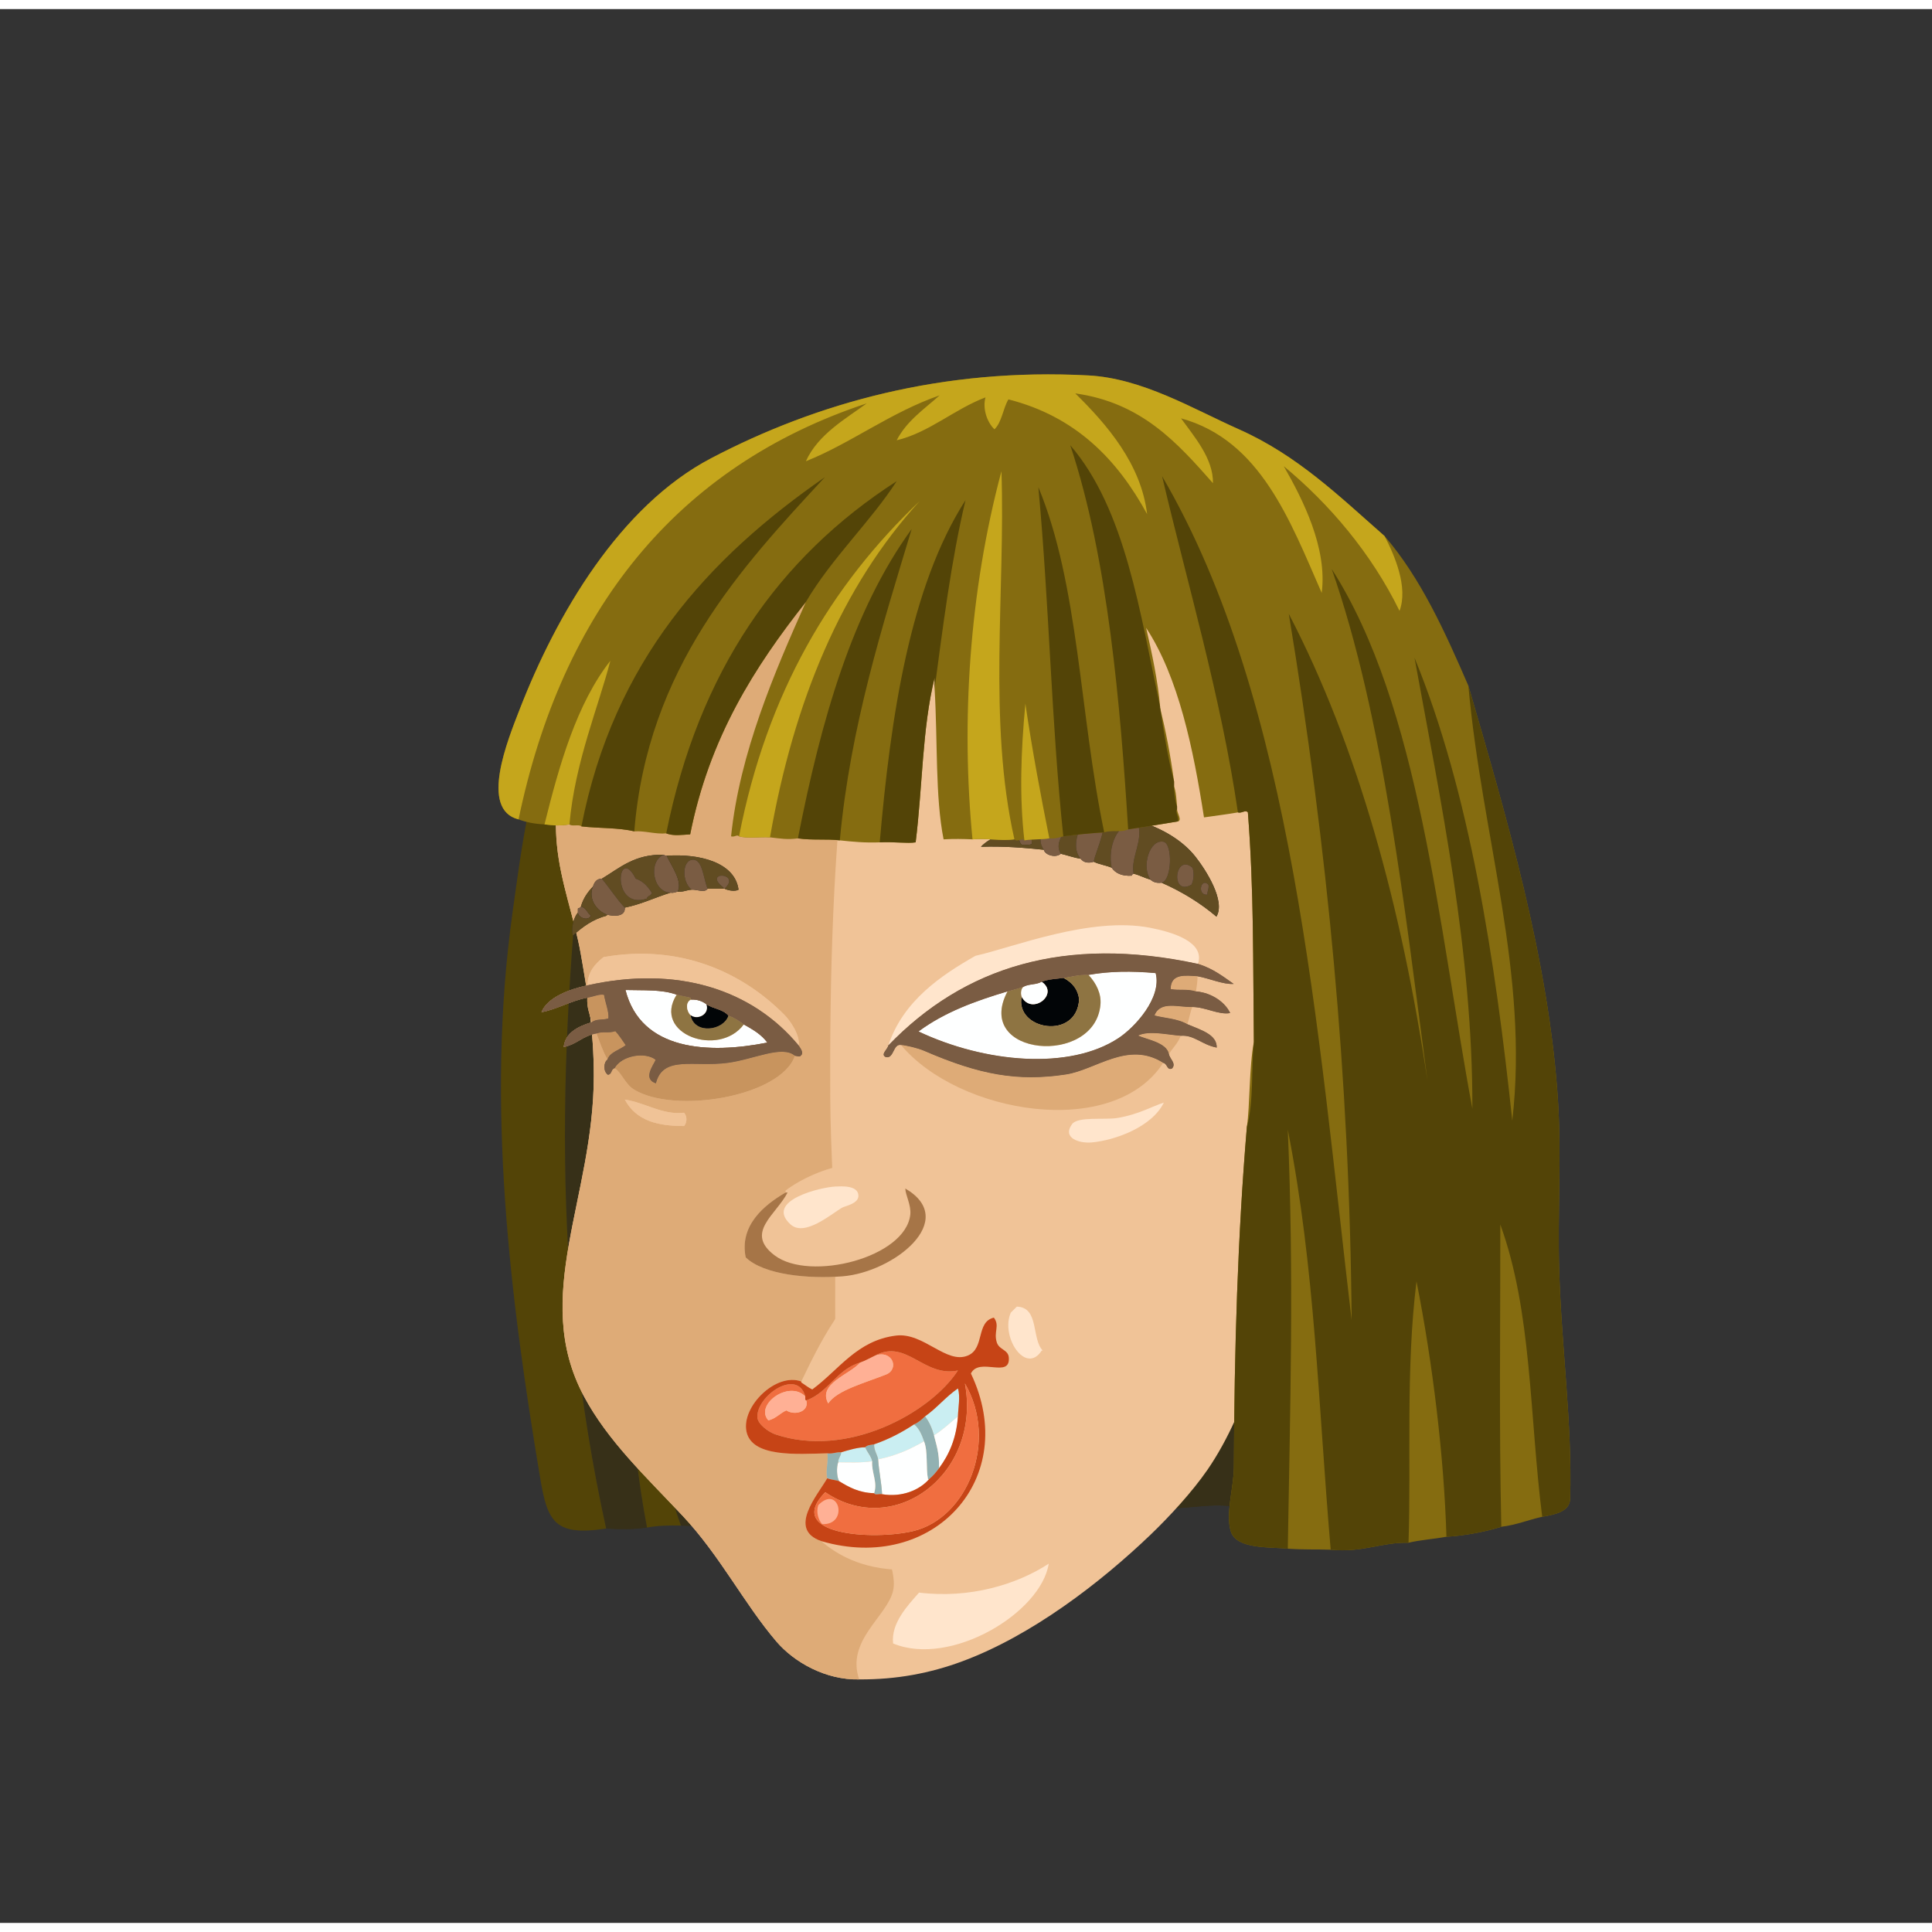 <svg xmlns="http://www.w3.org/2000/svg" width="387.295px" height="387.295px" viewBox="0 0 464.75 460.38"><rect x="0" y="0" width="464.75" height="460.38" fill="#333333" stroke="none"/><g transform="translate(24 24)"><g id="hair2"><g fill="" id="hair2" transform=""><g id="w02x">					<g>						<path fill-rule="evenodd" fill="#373018" d="M273.005,336.231c-6.958-0.97-12.009,0.997-18.96,0.239        c2.225-8.09,2.761-19.312,8.16-24.96c2.751-5.705,2.511-17.987,7.92-21.6c4.823-3.221,14.158-5.997,12.96,4.56        c2.437,0.844,4.419,2.141,4.8,5.04c10.89,2.718,2.032,35.834-7.92,36c-1.431,0.024-2.376-0.546-3.36-1.199        C275.774,335.321,273.43,334.816,273.005,336.231z"/>						<path fill-rule="evenodd" fill="#373018" d="M120.604,146.394c0.88,0,1.76,0,2.641,0c-0.268,29.018-5.025,63.091-2.641,89.277        c0.48-7.265-1.075-17.116,4.32-20.16c0.832,28.08,2.936,56.966,10.8,84c4.869-3.764,9.883,2.385,9.36,7.681        c5.198-1.736,7.414,3.391,7.68,8.16c9.381,1.339,5.411,16.028,9.84,22.319c-7.326,2.046-15.135,3.475-22.8,3.12        c-7.812-20.953-5.425-44.917-11.76-65.76c-1.022,22.291-0.798,43.274,3.6,66.24c-3.705,0.483-5.971,0.403-9.84,0.239        c-13.331-60.826-11.47-116.519-4.56-177.838c1.118-0.318,1.064,0.535,1.439,0.96        C119.04,158.08,119.95,152.961,120.604,146.394z"/>						<g>							<path fill-rule="evenodd" fill="#373018" d="M273.005,336.231c-6.958-0.97-12.009,0.997-18.96,0.239         c2.225-8.09,2.761-19.312,8.16-24.96c2.751-5.705,2.511-17.987,7.92-21.6c4.823-3.221,14.158-5.997,12.96,4.56         c2.437,0.844,4.419,2.141,4.8,5.04c10.89,2.718,2.032,35.834-7.92,36c-1.431,0.024-2.376-0.546-3.36-1.199         C275.774,335.321,273.43,334.816,273.005,336.231z"/>							<path fill-rule="evenodd" fill="#373018" d="M120.604,146.394c0.88,0,1.76,0,2.641,0         c-0.268,29.018-5.025,63.091-2.641,89.277c0.48-7.265-1.075-17.116,4.32-20.16c0.832,28.08,2.936,56.966,10.8,84         c4.869-3.764,9.883,2.385,9.36,7.681c5.198-1.736,7.414,3.391,7.68,8.16c9.381,1.339,5.411,16.028,9.84,22.319         c-7.326,2.046-15.135,3.475-22.8,3.12c-7.812-20.953-5.425-44.917-11.76-65.76c-1.022,22.291-0.798,43.274,3.6,66.24         c-3.705,0.483-5.971,0.403-9.84,0.239c-13.331-60.826-11.47-116.519-4.56-177.838c1.118-0.318,1.064,0.535,1.439,0.96         C119.04,158.08,119.95,152.961,120.604,146.394z"/>						</g>					</g>					<path fill-rule="evenodd" fill="#534407" d="M120.604,146.394c-0.654,6.567-1.564,11.687-1.92,18.239       c-0.375-0.425-0.321-1.278-1.439-0.96c-6.91,61.319-8.771,117.012,4.56,177.838c-12.296,1.897-14.1-1.601-15.84-12       c-7.272-43.446-13.092-90.083-6.72-135.838c2.205-15.833,4.536-35.133,11.52-47.52c0.556,1.176,0.398,1.643,0.48,3.359       c0.542,0.526,0.563-1.505,1.92-0.96c0.333,0.675,0.634,1.38,0.239,2.16C115.866,149.335,116.91,146.539,120.604,146.394z"/>					<path fill-rule="evenodd" fill="#534407" d="M139.805,340.791c-2.949-0.068-5.736,0.023-8.16,0.48       c-4.397-22.966-4.622-43.949-3.6-66.24C134.38,295.874,131.993,319.838,139.805,340.791z"/>					<path fill-rule="evenodd" fill="#534407" d="M273.005,336.231c0.425-1.415,2.77-0.91,3.6-1.92       c0.984,0.653,1.93,1.224,3.36,1.199c9.952-0.166,18.81-33.282,7.92-36c-0.381-2.899-2.363-4.196-4.8-5.04       c1.198-10.557-8.137-7.78-12.96-4.56c-5.409,3.612-5.169,15.895-7.92,21.6c-5.399,5.648-5.936,16.87-8.16,24.96       c-7.907,0.401-17.987,1.831-26.16-0.96c0.384-1.136,2.158-0.882,3.36-1.199c-18.796-0.782-42.456,1.824-61.2,0.96       c-3.549-0.164-5,0.242-7.44,2.399c-4.429-6.291-0.459-20.98-9.84-22.319c-0.266-4.77-2.481-9.896-7.68-8.16       c0.522-5.296-4.491-11.444-9.36-7.681c-7.864-27.034-9.968-55.92-10.8-84c-5.396,3.044-3.84,12.896-4.32,20.16       c-2.385-26.186,2.373-60.26,2.641-89.277c2.605,0.515,6.317-0.078,8.64,0.72c23.205-10.6,59.266-14.031,86.88-13.2       c0,2.4,0,4.8,0,7.2c30.327,3.063,66.799-9.096,73.68,17.52c0.358,1.384,0.998,2.971,1.44,4.32       c6.834,20.834,5.304,45.039,6.479,67.198c0.658,12.392,6.039,21.54,8.16,32.64c4.346,22.732,0.151,44.684-5.279,62.88       c-3.243,0.758-6.604,1.396-9.841,2.16c5.356-0.819,6.088,7.497,0.24,6.72c-0.264,0.358,1.312,0.919,0.72,2.4       C288.546,340.126,279.652,336.71,273.005,336.231z"/>				</g>				</g></g><g id="head"><g fill="" id="head" transform=""><g id="w03">					<path fill="#F0C397" d="M214.602,75.401c-6.445-0.696-17.31,0.732-24.241,2.16c-34.674,7.142-58.26,29.133-71.279,57.12       c-5.217,11.212-10.557,26.962-9.121,42.239c0.871,9.27,4.236,17.742,5.76,26.4c1.594,9.047,3.121,18.518,3.121,29.281       c-0.002,29.381-15.18,53.055-2.4,77.039c5.77,10.828,14.898,19.363,23.76,28.801c9.045,9.631,14.744,21.084,22.561,30.24       c4.244,4.971,11.842,9.309,19.92,9.119c9.008,0.063,17.089-1.502,24.72-4.32c16.703-6.168,33.264-18.891,45.361-30.48       c4.494-4.307,10.01-10.277,13.68-15.6c9.941-14.42,15.133-35.352,19.199-54.24c9.6-44.6,25.781-115.605,2.16-158.16       C273.969,90.084,249.361,75.583,214.602,75.401z"/>					<path fill-rule="evenodd" fill="#DEAB77" d="M214.602,75.401c-14.984,12.842-28.315,33.654-32.642,56.16       c-1.043,5.433-0.883,11.691-1.68,17.28c-3.971,27.862-4.715,61.108-4.561,89.04c0.074,13.354,1.162,26.824,1.201,39.84       c0.039,13.459-0.373,27.17,1.68,40.08c0.953,5.99,4.477,12.969,6.48,19.199c1.84,5.723,6.945,14.053,5.76,19.441       c-1.355,6.15-11.422,11.994-8.16,21.359c-8.078,0.189-15.676-4.148-19.92-9.119c-7.816-9.156-13.516-20.609-22.561-30.24       c-8.861-9.438-17.99-17.973-23.76-28.801c-12.779-23.984,2.398-47.658,2.4-77.039c0-10.764-1.527-20.234-3.121-29.281       c-1.523-8.658-4.889-17.13-5.76-26.4c-1.436-15.277,3.904-31.027,9.121-42.239c13.02-27.987,36.605-49.979,71.279-57.12       C197.292,76.133,208.156,74.705,214.602,75.401z"/>					<path fill-rule="evenodd" fill="#FFE5CC" d="M197.081,356.92c12.136,1.488,23.462-1.904,31.2-6.959       c-1.881,11.871-23.613,24.918-37.44,19.199C190.294,364.279,194.319,360.07,197.081,356.92z"/>				</g>				</g></g><g id="ears"><g fill="" id="ears" transform=""><g id="w06">					<path fill="none" d="M299.455,294.652c-1.865,0.455-3.826,0.814-5.04,1.92C294.062,300.747,300.944,297.841,299.455,294.652z"/>					<path fill="#F0C397" d="M326.814,249.292c1.351-7.002-1.339-14.233-5.279-18c-13.362-8.953-28.664-2.273-37.44,6.961       c-3.609,3.797-9.164,8.725-11.04,12.239c-2.447,4.587-1.952,17.168-1.68,21.601c0.35,5.703,0.471,13.945,4.56,17.279       c2.671,2.179,6.472,2.479,7.92,6.24c-0.422,23.699,41.519,6.182,24.96-12c-1.162-5.28,0.342-9.082,2.641-11.76       C317.228,265.126,324.658,260.473,326.814,249.292z M299.455,294.652c1.489,3.188-5.394,6.095-5.04,1.92       C295.629,295.467,297.59,295.107,299.455,294.652z"/>					<path fill-rule="evenodd" fill="#FFE5CC" d="M288.415,240.892c0.132-10.221,26.003-16.932,30-6.479       c2.701,7.066-8.156,4.726-9.601,1.2C300.321,233.647,292.981,237.649,288.415,240.892z"/>					<path fill-rule="evenodd" fill="#A67547" d="M310.975,253.132c-2.203,1.008,0.115-5.019-0.72-7.92       c-0.405-1.406-2.282-4.168-4.08-4.56c-11.5-2.502-17.813,13.269-21.12,20.88c4.552-2.211,13.313-3.604,17.04,0.96       c0.02,1.101,0.693,1.546,0.48,2.88c1.01,9.002-15.019,13.738-18.24,5.52c6.929,6.457,21.604-5.047,9.359-7.92       c-3.296-0.336-5.105,0.815-7.439,1.44c-1.436,0.165-1.748,1.452-3.601,1.2c1.142-8.869,9.111-22.344,17.761-26.16       C310.851,234.849,316.004,244.349,310.975,253.132z"/>					<path fill-rule="evenodd" fill="#C8945E" d="M310.975,253.132c-1.475,5.406-4.555,9.206-8.399,12.24       c0.213-1.334-0.461-1.779-0.48-2.88c-3.727-4.564-12.488-3.171-17.04-0.96c3.308-7.611,9.62-23.382,21.12-20.88       c1.798,0.392,3.675,3.153,4.08,4.56C311.09,248.113,308.771,254.14,310.975,253.132z"/>					<path fill-rule="evenodd" fill="#FFE5CC" d="M319.135,242.572c4.86-0.774,4.119,8.29-0.72,6.96       C315.615,248.763,315.854,243.095,319.135,242.572z"/>					<path fill-rule="evenodd" fill="#FFE5CC" d="M293.694,262.972c8.47,5.79-10.599,10.267-7.439,1.44       C288.589,263.787,290.398,262.636,293.694,262.972z"/>					<path fill-rule="evenodd" fill="#FEFFFF" d="M291.535,298.013c0.109,1.25,1.228,1.492,1.68,2.399       C292.67,307.858,283.112,296.94,291.535,298.013z"/>					<path fill-rule="evenodd" fill="#58777B" d="M290.575,296.572c0.649-0.009,3.151,0.152,3.84,0       c-0.354,4.175,6.529,1.269,5.04-1.92c1.069-4.961-4.497-5.009-8.16-6c-2.634-10.742,13.211-10.116,17.52-5.04       c16.559,18.182-25.382,35.699-24.96,12c0.909,0.131,1.5,0.58,2.641,0.48c-1.747,14.443,24.753,9.792,23.04-3.121       c0.173-0.732-0.246-0.874-0.24-1.439c0.682-1.646-0.001-3.995-1.2-4.561c-1.564-1.955-3.793-3.246-6.72-3.84       c-2.454-1.336-8.354-1.826-7.92,2.4c4.99,1.55,10.597,3.617,9.12,10.561c-0.767,3.6-5.383,7.217-9.36,4.319       c-0.452-0.907-1.57-1.149-1.68-2.399C291.377,297.37,290.848,297.1,290.575,296.572z"/>					<path fill-rule="evenodd" fill="#A9DBE4" d="M309.535,292.972c1.713,12.913-24.787,17.564-23.04,3.121       c1.308,0.211,2.38,0.659,4.08,0.479c0.272,0.527,0.802,0.798,0.96,1.44c-8.423-1.072,1.135,9.846,1.68,2.399       c3.978,2.897,8.594-0.72,9.36-4.319c1.477-6.943-4.13-9.011-9.12-10.561c-0.435-4.227,5.466-3.736,7.92-2.4       c-1.968-0.047-3.524,0.316-4.32,1.44c0.746,2.934,4.245,3.115,5.76,5.28C301.591,295.247,308.134,297.586,309.535,292.972z"/>					<path fill-rule="evenodd" fill="#A9DBE4" d="M308.095,286.972c1.199,0.565,1.882,2.914,1.2,4.561       C309.263,289.889,309.094,288.199,308.095,286.972z"/>					<path fill-rule="evenodd" fill="#FEFFFF" d="M301.375,283.132c2.927,0.594,5.155,1.885,6.72,3.84       c0.999,1.228,1.168,2.917,1.2,4.561c-0.006,0.565,0.413,0.707,0.24,1.439c-1.401,4.614-7.944,2.275-6.721-3.119       c-1.515-2.165-5.014-2.347-5.76-5.28C297.851,283.448,299.407,283.085,301.375,283.132z"/>				</g>				</g></g><g id="mouth"><g fill="" id="mouth" transform=""><g id="w06">					<path fill="#F0C397" d="M174.995,323.412c0.382,1.628-0.476,4.139,0,6c-2.327,4.082-9.647,12.273-1.44,15.12       c15.292,13.227,39.438,5.256,51.84-5.52c10.195-8.859,15.035-32.994,1.439-40.32c-2.754-2.846-0.791-10.408-6.24-10.561       c-0.465,0.495-0.975,0.945-1.439,1.44c-4.445-6.564-12.154-9.267-19.68-12.72c-1.494-0.686-2.564-2.172-3.84-2.641       c-12.456-4.569-14.261,10.135-18.96,17.28c-3.227,4.907-5.675,9.981-7.92,14.64c-6.065-2.227-14.404,5.982-13.2,12       C156.822,324.47,167.772,323.591,174.995,323.412z"/>					<path fill-rule="evenodd" fill="#FFE5CC" d="M226.834,298.692c-0.08,0-0.16,0-0.24,0c-3.875,5.997-9.998-3.398-7.439-9.12       c0.465-0.495,0.975-0.945,1.439-1.44C226.043,288.284,224.08,295.847,226.834,298.692z"/>					<path fill-rule="evenodd" fill="#F06E40" d="M169.714,309.731c-3.913-4.047-12.274,2.021-8.88,5.761       c1.813-0.427,2.769-1.712,4.32-2.399c2.133,1.356,5.557,0.244,4.8-2.4c5.398-1.962,7.274-7.445,12.96-9.12       c-2.411,2.875-10.323,5.079-7.68,9.84c2.065-3.181,8.923-4.963,13.92-6.96c3.214-1.285,1.595-5.984-2.64-4.561       c7.597-4.067,11.655,5.303,19.92,3.601c-6.753,10.304-26.711,21.188-43.92,15.36c-1.624-0.551-4.232-2.45-4.32-4.08       C157.915,309.601,167.825,302.804,169.714,309.731z"/>					<path fill-rule="evenodd" fill="#FFB095" d="M182.915,301.572c1.304-0.456,2.397-1.122,3.6-1.681       c4.235-1.424,5.854,3.275,2.64,4.561c-4.997,1.997-11.854,3.779-13.92,6.96C172.591,306.651,180.504,304.447,182.915,301.572z"/>					<path fill-rule="evenodd" fill="#CAEEF2" d="M206.435,314.532c-1.894,1.546-3.636,3.244-5.76,4.561       c-0.497-1.744-1.166-3.314-2.16-4.561c2.868-2.012,5.018-4.742,7.92-6.721C207.047,309.746,206.492,312.479,206.435,314.532z"/>					<path fill-rule="evenodd" fill="#FFB095" d="M169.714,309.731c0.02,0.381-0.115,0.916,0.24,0.961       c0.757,2.645-2.667,3.757-4.8,2.4c-1.551,0.688-2.507,1.973-4.32,2.399C157.44,311.753,165.802,305.685,169.714,309.731z"/>					<path fill-rule="evenodd" fill="#92B1B2" d="M198.515,314.532c0.994,1.246,1.663,2.816,2.16,4.561       c0.458,1.933,1.364,4.289,1.2,7.92c-0.703,0.977-1.477,1.883-2.4,2.64c-0.08,0-0.16,0-0.24,0       c-0.552-2.808,0.026-6.746-0.96-9.12c-0.556-1.604-1.214-3.105-2.4-4.08C196.945,316.003,197.735,315.272,198.515,314.532z"/>					<path fill-rule="evenodd" fill="#CAEEF2" d="M195.875,316.452c1.186,0.975,1.844,2.477,2.4,4.08       c-3.257,1.863-6.755,3.484-11.04,4.32c-0.235-1.285-0.994-2.047-0.96-3.601C189.844,320.021,192.986,318.364,195.875,316.452z"/>					<path fill-rule="evenodd" fill="#FEFFFF" d="M198.274,320.532c0.986,2.374,0.408,6.313,0.96,9.12c0.08,0,0.16,0,0.24,0       c-2.239,2.568-6.464,4.405-11.28,3.6c-0.169-2.95-0.759-5.481-0.96-8.399C191.519,324.017,195.018,322.396,198.274,320.532z"/>					<path fill-rule="evenodd" fill="#92B1B2" d="M186.274,321.252c-0.034,1.554,0.725,2.315,0.96,3.601       c0.201,2.918,0.791,5.449,0.96,8.399c-0.574-0.146-1.741,0.302-1.92-0.239c0.89-2.68-0.654-4.925-0.48-7.681       c-0.326-1.354-1.222-2.138-1.68-3.36C184.525,321.423,185.467,321.404,186.274,321.252z"/>					<path fill-rule="evenodd" fill="#CAEEF2" d="M184.114,321.972c0.458,1.223,1.354,2.006,1.68,3.36       c-2.726,0.396-5.552,0.266-8.16,0.24c-0.008-1.048,0.663-1.417,0.72-2.4C180.056,322.636,182.599,321.923,184.114,321.972z"/>					<path fill-rule="evenodd" fill="#FEFFFF" d="M185.794,325.332c-0.174,2.756,1.37,5.001,0.48,7.681       c-3.658-0.103-6.06-1.461-8.4-2.881c-0.592-0.904-0.703-3.381-0.24-4.56C180.243,325.598,183.068,325.728,185.794,325.332z"/>					<path fill-rule="evenodd" fill="#FFB095" d="M173.794,340.452c-0.919-0.961-1.514-2.842-0.96-4.561       C177.83,330.737,180.272,340.69,173.794,340.452z"/>					<path fill-rule="evenodd" fill="#92B1B2" d="M178.354,323.172c-0.057,0.983-0.728,1.353-0.72,2.4       c-0.463,1.179-0.352,3.655,0.24,4.56c-0.877-0.322-2.045-0.354-2.88-0.72c-0.476-1.861,0.382-4.372,0-6       C176.382,323.601,177.046,323.063,178.354,323.172z"/>					<path fill-rule="evenodd" fill="#FEFFFF" d="M200.674,319.093c2.125-1.316,3.867-3.015,5.76-4.561       c-0.378,5.303-2.129,9.23-4.56,12.48C202.039,323.382,201.132,321.025,200.674,319.093z"/>					<path fill-rule="evenodd" fill="#C64416" d="M173.554,344.532c-8.207-2.847-0.887-11.038,1.44-15.12       c0.834,0.365,2.002,0.397,2.88,0.72c2.34,1.42,4.742,2.778,8.4,2.881c0.179,0.541,1.346,0.094,1.92,0.239       c4.816,0.806,9.042-1.031,11.28-3.6c0.923-0.757,1.697-1.663,2.4-2.64c2.431-3.25,4.182-7.178,4.56-12.48       c0.058-2.054,0.612-4.786,0-6.721c-2.902,1.979-5.052,4.709-7.92,6.721c-0.779,0.74-1.57,1.471-2.64,1.92       c-2.888,1.912-6.031,3.569-9.6,4.8c-0.808,0.152-1.75,0.171-2.16,0.72c-1.515-0.049-4.059,0.664-5.76,1.2       c-1.308-0.108-1.972,0.429-3.36,0.24c-7.222,0.179-18.172,1.058-19.44-5.28c-1.204-6.018,7.135-14.227,13.2-12       c0,0.08,0,0.16,0,0.24c0.889,0.551,1.652,1.228,2.64,1.68c6.429-4.713,10.752-11.806,20.16-12.959       c6.623-0.813,12.101,6.992,17.28,4.799c4.105-1.738,1.891-8.076,6.24-9.119c1.506,1.941-0.121,3.433,0.721,6       c0.582,1.775,2.734,1.69,2.879,3.6c0.389,5.152-7.131-0.195-9.119,3.84C221.572,329.405,200.476,352.427,173.554,344.532z        M186.515,299.892c-1.203,0.559-2.296,1.225-3.6,1.681c-5.686,1.675-7.562,7.158-12.96,9.12c-0.355-0.045-0.22-0.58-0.24-0.961       c-1.89-6.928-11.8-0.131-11.52,5.041c0.088,1.63,2.696,3.529,4.32,4.08c17.208,5.828,37.167-5.057,43.92-15.36       C198.169,305.194,194.111,295.824,186.515,299.892z M174.515,332.772c-10.077,10.313,11.519,11.625,21.12,9.359       c13.071-3.083,20.581-21.615,12.48-35.52C212.145,328.251,191.239,344.14,174.515,332.772z"/>					<path fill-rule="evenodd" fill="#F06E40" d="M208.114,306.612c8.101,13.904,0.591,32.437-12.48,35.52       c-9.601,2.266-31.196,0.953-21.12-9.359C191.239,344.14,212.145,328.251,208.114,306.612z M172.834,335.892       c-0.554,1.719,0.041,3.6,0.96,4.561C180.272,340.69,177.83,330.737,172.834,335.892z"/>				</g>				</g></g><g id="eyes"><g fill="" id="eyes" transform=""><g id="w16">					<path fill="#F0C397" d="M271.914,217.508c-1.147-2.49-4.283-4.854-8.214-5.206c0.154-1.242,0.433-2.549,0.339-3.656       c2.846,0.505,6.245,2.037,8.716,1.849c-2.543-1.776-4.894-3.658-8.582-4.815c1.765-5.231-5.941-7.596-11.438-8.673       c-14.425-2.826-33.064,4.727-42.081,6.728c-8.151,4.643-17.387,10.768-20.957,21.547c-0.162,0.979-2.003,2.196-0.593,2.828       c1.968,0.43,1.699-3.281,3.627-2.925c13.862,16.585,51.039,22.901,63.086,4.3c1.062,0.223,0.861,1.854,2.093,1.376       c1.155-1.199-0.564-2.351-0.717-3.47c0.897-1.55,2.124-2.494,2.821-4.417c3.221-0.284,5.109,2.174,8.67,2.837       c0.059-3.183-3.84-4.226-7.089-5.621c0.61-1.687,0.678-2.959,1.235-4.141C266.034,216.071,269.161,218.005,271.914,217.508z"/>					<path fill="#F0C397" d="M164.753,218.007c-10.299-10.475-25.357-17.145-43.546-13.96c-2.185,1.7-3.86,3.721-3.87,6.789       c-4.411,0.921-9.716,2.962-11.082,6.462c3.608-0.652,7.192-2.787,11.02-3.494c-0.104,2.319,0.417,3.517,1.098,5.903       c-3.681,1.093-6.442,2.766-6.764,5.97c3.267-0.684,4.474-2.665,7.871-3.268c0.826,2.191,1.597,4.473,2.662,6.285       c-0.966,0.673-1.096,2.813,0.097,3.671c1.085-0.188,0.656-1.325,1.606-1.597c1.572,0.938,2.555,3.832,4.608,5.104       c9.779,6.061,35.442,1.749,38.771-8.09c0.528,0.042,1.181,0.382,1.458-0.085c0.718-0.627-0.13-1.707-0.534-2.341       C168.452,222.686,166.014,219.289,164.753,218.007z"/>					<path fill="#F0C397" d="M233.884,244.229c-2.465,3.413,1.863,4.66,4.696,4.406c5.672-0.504,14.539-3.723,17.388-9.588       c-2.843,0.9-5.982,2.823-11.12,3.694C241.779,243.262,235.26,242.323,233.884,244.229z"/>					<path fill="#F0C397" d="M126.305,238.33c2.796,5.223,8.166,6.354,14.247,6.355c0.62-0.71,0.888-2.146,0.009-3.201       C135.301,242.086,131.3,239.08,126.305,238.33z"/>					<path fill-rule="evenodd" fill="#7A5C43" d="M264.173,205.68c3.688,1.158,6.039,3.039,8.582,4.815       c-2.471,0.188-5.87-1.344-8.716-1.849c-2.778-0.134-6.394-0.758-6.432,3.089c2.138,0.387,3.796-0.115,6.093,0.566       c3.931,0.352,7.066,2.716,8.214,5.206c-2.753,0.497-5.88-1.437-9.083-1.459c-3.329,0.146-7.669-1.58-9.123,2.037       c2.127,0.596,5.636,0.729,7.888,2.104c3.249,1.396,7.147,2.438,7.089,5.621c-3.561-0.663-5.449-3.121-8.67-2.837       c-3.561-0.282-7.508-1.282-10.254-0.055c2.062,0.943,6.931,1.662,7.433,4.472c0.152,1.119,1.872,2.271,0.717,3.47       c-1.231,0.478-1.031-1.153-2.093-1.376c-8.461-5.371-16.192,1.697-23.376,2.792c-11.581,1.767-20.76,0.122-34.121-5.674       c-1.574-0.683-4.48-1.353-5.589-1.418c-1.929-0.356-1.659,3.354-3.627,2.925c-1.41-0.632,0.432-1.85,0.593-2.828       C207.877,206.448,232.073,198.753,264.173,205.68z M237.833,208.338c-2.194-0.133-4.016,0.422-5.977,0.721       c-1.804,0.231-3.701,0.29-5.286,0.928c-1.264,0.756-3.076,0.494-4.365,1.201c-1.255,0.416-2.55,0.754-3.838,1.109       c-7.639,2.285-15.073,4.944-21.411,9.64c15.946,7.547,36.301,9.385,48.117,1.586c3.99-2.635,10.46-9.751,8.92-15.622       C248.243,207.375,242.811,207.436,237.833,208.338z"/>					<path fill-rule="evenodd" fill="#DEAB77" d="M264.039,208.646c0.094,1.107-0.185,2.414-0.339,3.656       c-2.297-0.682-3.955-0.18-6.093-0.566C257.646,207.888,261.261,208.512,264.039,208.646z"/>					<path fill-rule="evenodd" fill="#FEFFFF" d="M218.367,212.298c-8.299,15.685,21.052,18.112,22.35,3.162       c0.218-2.518-0.918-5.031-2.884-7.122c4.978-0.902,10.41-0.964,16.16-0.437c1.54,5.871-4.93,12.987-8.92,15.622       c-11.815,7.799-32.171,5.961-48.117-1.586C203.294,217.242,210.729,214.583,218.367,212.298z"/>					<path fill-rule="evenodd" fill="#F0C397" d="M168.148,225.356c-11.233-13.599-29.311-19.323-50.812-14.521       c0.01-3.067,1.685-5.089,3.87-6.789c18.189-3.185,33.247,3.486,43.546,13.96C166.014,219.289,168.452,222.686,168.148,225.356z       "/>					<path fill-rule="evenodd" fill="#DEAB77" d="M262.831,216.049c-0.558,1.182-0.625,2.454-1.235,4.141       c-2.252-1.375-5.761-1.508-7.888-2.104C255.162,214.469,259.502,216.195,262.831,216.049z"/>					<path fill-rule="evenodd" fill="#020507" d="M231.856,209.06c2.228,1.177,3.474,2.881,3.732,5.121       c-0.525,9.976-15.436,7.417-13.84-0.623c2.451,4.637,9.173-0.645,4.821-3.57C228.155,209.35,230.053,209.291,231.856,209.06z"/>					<path fill-rule="evenodd" fill="#C8945E" d="M117.274,213.803c1.314-0.176,3.007-0.955,4.031-0.672       c0.279,1.846,1.235,4.118,1.045,5.67c-1.443,0.46-2.876,0.023-3.979,0.905C117.691,217.319,117.17,216.122,117.274,213.803z"/>					<path fill-rule="evenodd" fill="#FEFFFF" d="M138.773,213.093c-5.972,9.454,10.118,15.238,16.151,7.152       c2.071,1.169,4.161,2.311,5.672,4.37c-14.076,2.788-30.404,2.042-34.142-12.656       C130.72,212.084,135.261,211.771,138.773,213.093z"/>					<path fill-rule="evenodd" fill="#FEFFFF" d="M226.57,209.987c4.352,2.926-2.37,8.207-4.821,3.57       c-0.238-0.565-0.241-1.895,0.456-2.369C223.494,210.481,225.307,210.743,226.57,209.987z"/>					<path fill-rule="evenodd" fill="#DEAB77" d="M260.015,222.974c-0.697,1.923-1.924,2.867-2.821,4.417       c-0.502-2.81-5.371-3.528-7.433-4.472C252.507,221.691,256.454,222.691,260.015,222.974z"/>					<path fill-rule="evenodd" fill="#8E7442" d="M138.773,213.093c1.116,0.243,2.264,0.438,3.361,0.711       c0.036,0.156,0.071,0.312,0.107,0.468c-1.381,0.612-1.141,2.712-0.137,3.724c0.862,4.746,7.933,3.807,9.139,0.134       c1.387,0.452,2.564,1.234,3.681,2.116C148.892,228.331,132.802,222.547,138.773,213.093z"/>					<path fill-rule="evenodd" fill="#FEFFFF" d="M142.242,214.271c1.51-0.064,2.712,0.363,3.702,1.127       c0.83,2.471-2.23,3.928-3.839,2.597C141.101,216.983,140.861,214.884,142.242,214.271z"/>					<path fill-rule="evenodd" fill="#020507" d="M145.944,215.398c1.639,1.112,3.961,1.14,5.299,2.73       c-1.206,3.673-8.276,4.612-9.139-0.134C143.714,219.326,146.773,217.869,145.944,215.398z"/>					<path fill-rule="evenodd" fill="#C8945E" d="M119.48,222.408c1.764-0.573,2.789,0.028,4.553-0.545       c0.913,0.992,1.675,2.225,2.49,3.371c-1.466,1.15-3.879,1.703-4.381,3.459C121.077,226.881,120.306,224.6,119.48,222.408z"/>					<path fill-rule="evenodd" fill="#DEAB77" d="M255.817,229.484c-12.047,18.602-49.224,12.285-63.086-4.3       c1.108,0.065,4.015,0.735,5.589,1.418c13.361,5.796,22.54,7.44,34.121,5.674C239.625,231.182,247.356,224.113,255.817,229.484z       "/>					<path fill-rule="evenodd" fill="#C8945E" d="M123.845,230.768c1.653-3.021,7.366-4.028,9.882-2.004       c-0.732,1.549-3.089,4.616,0.055,5.649c1.692-6.831,9.242-3.821,17.337-4.933c6.345-0.871,13.018-4.317,16.105-1.698       c-3.33,9.839-28.993,14.15-38.771,8.09C126.399,234.6,125.417,231.705,123.845,230.768z"/>					<path fill-rule="evenodd" fill="#FFE5CC" d="M255.968,239.047c-2.849,5.865-11.716,9.084-17.388,9.588       c-2.833,0.254-7.161-0.993-4.696-4.406c1.376-1.905,7.896-0.967,10.964-1.487C249.985,241.87,253.125,239.947,255.968,239.047z       "/>					<path fill-rule="evenodd" fill="#F0C397" d="M126.305,238.33c4.995,0.75,8.996,3.756,14.255,3.154       c0.879,1.055,0.611,2.491-0.009,3.201C134.471,244.685,129.101,243.553,126.305,238.33z"/>					<path fill-rule="evenodd" fill="#8E7442" d="M218.367,212.298c1.288-0.355,2.583-0.693,3.838-1.109       c-0.697,0.475-0.694,1.804-0.456,2.369c-1.596,8.04,13.314,10.599,13.84,0.623c-0.259-2.24-1.505-3.944-3.732-5.121       c1.961-0.299,3.782-0.854,5.977-0.721c1.966,2.09,3.102,4.604,2.884,7.122C239.419,230.41,210.068,227.982,218.367,212.298z"/>					<path fill-rule="evenodd" fill="#FFE5CC" d="M264.173,205.68c-32.1-6.927-56.296,0.769-74.476,19.602       c3.57-10.779,12.806-16.904,20.957-21.547c9.017-2.001,27.656-9.554,42.081-6.728       C258.231,198.084,265.938,200.448,264.173,205.68z"/>					<path fill-rule="evenodd" fill="#7A5C43" d="M168.148,225.356c0.403,0.634,1.252,1.714,0.534,2.341       c-0.277,0.467-0.93,0.127-1.458,0.085c-3.087-2.619-9.76,0.827-16.105,1.698c-8.096,1.111-15.646-1.898-17.337,4.933       c-3.144-1.033-0.787-4.101-0.055-5.649c-2.516-2.024-8.229-1.018-9.882,2.004c-0.95,0.271-0.521,1.409-1.606,1.597       c-1.193-0.857-1.063-2.998-0.097-3.671c0.502-1.756,2.915-2.309,4.381-3.459c-0.815-1.146-1.578-2.379-2.49-3.371       c-1.764,0.573-2.789-0.028-4.553,0.545c-3.397,0.603-4.604,2.584-7.871,3.268c0.322-3.204,3.083-4.877,6.764-5.97       c1.102-0.882,2.536-0.445,3.979-0.905c0.19-1.552-0.767-3.824-1.045-5.67c-1.024-0.283-2.717,0.496-4.031,0.672       c-3.828,0.707-7.411,2.842-11.02,3.494c1.366-3.5,6.671-5.541,11.082-6.462C138.837,206.034,156.915,211.758,168.148,225.356z        M154.924,220.245c-1.117-0.882-2.294-1.664-3.681-2.116c-1.338-1.591-3.661-1.618-5.299-2.73       c-0.99-0.764-2.192-1.191-3.702-1.127c-0.036-0.156-0.071-0.312-0.107-0.468c-1.098-0.273-2.246-0.468-3.361-0.711       c-3.513-1.321-8.054-1.009-12.319-1.134c3.738,14.698,20.066,15.444,34.142,12.656       C159.085,222.556,156.996,221.414,154.924,220.245z"/>					<path fill-rule="evenodd" fill="#7A5C43" d="M264.173,205.68c3.688,1.158,6.039,3.039,8.582,4.815       c-2.471,0.188-5.87-1.344-8.716-1.849c-2.778-0.134-6.394-0.758-6.432,3.089c2.138,0.387,3.796-0.115,6.093,0.566       c3.931,0.352,7.066,2.716,8.214,5.206c-2.753,0.497-5.88-1.437-9.083-1.459c-3.329,0.146-7.669-1.58-9.123,2.037       c2.127,0.596,5.636,0.729,7.888,2.104c3.249,1.396,7.147,2.438,7.089,5.621c-3.561-0.663-5.449-3.121-8.67-2.837       c-3.561-0.282-7.508-1.282-10.254-0.055c2.062,0.943,6.931,1.662,7.433,4.472c0.152,1.119,1.872,2.271,0.717,3.47       c-1.231,0.478-1.031-1.153-2.093-1.376c-8.461-5.371-16.192,1.697-23.376,2.792c-11.581,1.767-20.76,0.122-34.121-5.674       c-1.574-0.683-4.48-1.353-5.589-1.418c-1.929-0.356-1.659,3.354-3.627,2.925c-1.41-0.632,0.432-1.85,0.593-2.828       C207.877,206.448,232.073,198.753,264.173,205.68z M237.833,208.338c-2.194-0.133-4.016,0.422-5.977,0.721       c-1.804,0.231-3.701,0.29-5.286,0.928c-1.264,0.756-3.076,0.494-4.365,1.201c-1.255,0.416-2.55,0.754-3.838,1.109       c-7.639,2.285-15.073,4.944-21.411,9.64c15.946,7.547,36.301,9.385,48.117,1.586c3.99-2.635,10.46-9.751,8.92-15.622       C248.243,207.375,242.811,207.436,237.833,208.338z"/>					<path fill-rule="evenodd" fill="#7A5C43" d="M168.148,225.356c0.403,0.634,1.252,1.714,0.534,2.341       c-0.277,0.467-0.93,0.127-1.458,0.085c-3.087-2.619-9.76,0.827-16.105,1.698c-8.096,1.111-15.646-1.898-17.337,4.933       c-3.144-1.033-0.787-4.101-0.055-5.649c-2.516-2.024-8.229-1.018-9.882,2.004c-0.95,0.271-0.521,1.409-1.606,1.597       c-1.193-0.857-1.063-2.998-0.097-3.671c0.502-1.756,2.915-2.309,4.381-3.459c-0.815-1.146-1.578-2.379-2.49-3.371       c-1.764,0.573-2.789-0.028-4.553,0.545c-3.397,0.603-4.604,2.584-7.871,3.268c0.322-3.204,3.083-4.877,6.764-5.97       c1.102-0.882,2.536-0.445,3.979-0.905c0.19-1.552-0.767-3.824-1.045-5.67c-1.024-0.283-2.717,0.496-4.031,0.672       c-3.828,0.707-7.411,2.842-11.02,3.494c1.366-3.5,6.671-5.541,11.082-6.462C138.837,206.034,156.915,211.758,168.148,225.356z        M154.924,220.245c-1.117-0.882-2.294-1.664-3.681-2.116c-1.338-1.591-3.661-1.618-5.299-2.73       c-0.99-0.764-2.192-1.191-3.702-1.127c-0.036-0.156-0.071-0.312-0.107-0.468c-1.098-0.273-2.246-0.468-3.361-0.711       c-3.513-1.321-8.054-1.009-12.319-1.134c3.738,14.698,20.066,15.444,34.142,12.656       C159.085,222.556,156.996,221.414,154.924,220.245z"/>				</g>				</g></g><g id="eyebrow"><g fill="" id="eyebrow" transform=""><g id="w01">					<g>						<path fill="#2D281D" d="M232.135,170.307c-0.751,0.049-1.762-0.162-2.16,0.239c-2.372,0.268-4.478,0.803-6.479,1.44        c-0.557-0.076-0.922,0.038-1.2,0.24c-3.438,1.762-7.81,2.59-10.32,5.279c5.457-0.177,10.334,0.227,15.12,0.721        c0.29,1.314,2.903,2.031,4.08,0.96c1.624,0.376,3.06,0.94,4.8,1.2c0.571,0.882,1.855,1.174,3.12,0.72        c1.275,0.646,2.983,0.856,4.32,1.439c0.914,1.326,2.437,2.044,4.8,1.921c0.051-0.27,0.267-0.374,0.48-0.48        c1.479,0.36,2.643,1.037,4.079,1.44c0.586,0.534,1.361,0.879,2.641,0.72c4.941,2.179,9.348,4.893,13.2,8.16        c2.25-3.749-2.525-11.21-5.04-14.4C257.596,172.322,244.458,168.132,232.135,170.307z"/>						<path fill="#2D281D" d="M136.375,179.667c-0.331,0.011-0.527-0.112-0.72-0.239c-7.048-0.168-10.576,3.184-14.881,5.76        c-1.348,0.013-1.797,0.923-2.159,1.92c-1.249,1.312-2.32,2.8-2.881,4.8c-0.063,0.338-0.526,0.273-0.72,0.48        c0,0.319,0,0.64,0,0.96c-0.98,1.102-1.708,3.728-1.2,5.52c2.274-2.046,4.729-3.911,8.16-4.8c0-0.08,0-0.16,0-0.24        c1.754,0.464,4.498,0.515,4.32-1.68c4.06-0.82,7.286-2.474,11.04-3.601c0.779,0.14,1.116-0.163,1.68-0.239        c1.391,0.11,2.16-0.4,3.36-0.48c1.17-0.104,3.193,0.862,3.84-0.24c1.28,0,2.56,0,3.84,0c0.08,0,0.16,0,0.24,0        c0.73,0.399,2.476,0.762,3.36,0.24C152.806,181.298,144.304,179.112,136.375,179.667z"/>					</g>					<g>						<path fill-rule="evenodd" fill="#614C22" d="M255.415,186.147c2.521-0.499,2.708-9.376,0.479-9.84        c-3.387-0.705-5.373,6.074-3.12,9.12c-1.437-0.403-2.601-1.08-4.079-1.44c-0.776-3.923,2.497-8.077,0.959-12.24        c-5.056-0.471-7.247,5.958-6.239,10.8c-1.337-0.583-3.045-0.794-4.32-1.439c0.485-2.694,4.231-10.02,1.2-10.8        c-3.923-1.01-7.287,6.898-4.32,10.08c-1.74-0.26-3.176-0.824-4.8-1.2c-2.249-3.83,3.687-6.645,0.96-8.88        c12.323-2.175,25.461,2.015,31.44,9.6c2.515,3.19,7.29,10.651,5.04,14.4C264.763,191.04,260.356,188.326,255.415,186.147z         M262.615,186.626c0.518-0.928,0.706-2.899,0.239-4.08C258.589,178.891,257.443,189.586,262.615,186.626z M266.455,189.027        c-0.08-0.96,0.428-1.332,0.24-2.4C264.834,184.772,263.894,189.317,266.455,189.027z"/>						<path fill-rule="evenodd" fill="#7A5C43" d="M239.095,181.107c-1.265,0.454-2.549,0.162-3.12-0.72        c-2.967-3.182,0.397-11.09,4.32-10.08C243.326,171.087,239.58,178.413,239.095,181.107z"/>						<path fill-rule="evenodd" fill="#7A5C43" d="M248.695,183.987c-0.214,0.106-0.43,0.211-0.48,0.48        c-2.363,0.123-3.886-0.595-4.8-1.921c-1.008-4.842,1.184-11.271,6.239-10.8C251.192,175.91,247.919,180.064,248.695,183.987z"/>						<path fill-rule="evenodd" fill="#7A5C43" d="M223.495,171.987c0.399,0,0.8,0,1.2,0c-0.249,1.512-0.68,2.841-0.48,4.8        c-0.454,0.426-1.585,0.175-2.4,0.24c-1.274-1.081-0.779-4.153,0.48-4.8C222.573,172.025,222.938,171.911,223.495,171.987z"/>						<path fill-rule="evenodd" fill="#7A5C43" d="M255.415,186.147c-1.279,0.159-2.055-0.186-2.641-0.72        c-2.253-3.046-0.267-9.825,3.12-9.12C258.123,176.771,257.937,185.648,255.415,186.147z"/>						<path fill-rule="evenodd" fill="#614C22" d="M135.655,179.427c-3.785,1.532-2.688,9.055,1.68,9.119        c-3.754,1.127-6.98,2.78-11.04,3.601c-2.031-2.129-3.62-4.7-5.521-6.96C125.079,182.611,128.607,179.259,135.655,179.427z         M128.935,185.187c-4.379-8.523-6.128,7.676,2.641,4.8c0.136-0.744,1.129-0.631,1.199-1.44        C131.846,187.076,130.734,185.788,128.935,185.187z"/>						<path fill-rule="evenodd" fill="#7A5C43" d="M135.655,179.427c0.192,0.127,0.389,0.25,0.72,0.239        c1.104,2.401,3.914,6.171,2.64,8.641c-0.563,0.076-0.9,0.379-1.68,0.239C132.967,188.482,131.87,180.959,135.655,179.427z"/>						<path fill-rule="evenodd" fill="#614C22" d="M136.375,179.667c7.929-0.555,16.431,1.632,17.28,8.16        c-0.885,0.521-2.63,0.159-3.36-0.24c4.248-3.92-5.525-4.339-0.24-0.239c0,0.08,0,0.159,0,0.239c-1.28,0-2.56,0-3.84,0        c-0.995-2.41-1.192-6.824-3.36-6.96c-2.772-0.173-2.976,5.238-0.479,7.2c-1.2,0.08-1.97,0.591-3.36,0.48        C140.289,185.837,137.479,182.068,136.375,179.667z"/>						<path fill-rule="evenodd" fill="#7A5C43" d="M146.215,187.586c-0.646,1.103-2.67,0.137-3.84,0.24        c-2.496-1.962-2.293-7.373,0.479-7.2C145.022,180.762,145.22,185.176,146.215,187.586z"/>						<path fill-rule="evenodd" fill="#7A5C43" d="M262.854,182.546c0.467,1.181,0.278,3.152-0.239,4.08        C257.443,189.586,258.589,178.891,262.854,182.546z"/>						<path fill-rule="evenodd" fill="#7A5C43" d="M132.774,188.546c-0.07,0.81-1.063,0.696-1.199,1.44        c-8.769,2.876-7.02-13.323-2.641-4.8C130.734,185.788,131.846,187.076,132.774,188.546z"/>						<path fill-rule="evenodd" fill="#7A5C43" d="M150.295,187.586c-0.08,0-0.16,0-0.24,0c0-0.08,0-0.159,0-0.239        C144.77,183.248,154.543,183.667,150.295,187.586z"/>						<path fill-rule="evenodd" fill="#7A5C43" d="M120.774,185.187c1.9,2.26,3.489,4.831,5.521,6.96        c0.178,2.194-2.566,2.144-4.32,1.68c-2.419-0.891-4.537-3.714-3.359-6.72C118.978,186.11,119.427,185.2,120.774,185.187z"/>						<path fill-rule="evenodd" fill="#7A5C43" d="M266.695,186.626c0.188,1.068-0.32,1.44-0.24,2.4        C263.894,189.317,264.834,184.772,266.695,186.626z"/>						<path fill-rule="evenodd" fill="#7A5C43" d="M115.734,191.907c1.293,0.228,1.507,1.534,2.4,2.16        c-0.628,1.429-3.022,0.509-3.12-0.72c0-0.32,0-0.641,0-0.96C115.208,192.18,115.672,192.245,115.734,191.907z"/>						<path fill-rule="evenodd" fill="#614C22" d="M227.095,178.227c-4.786-0.494-9.663-0.897-15.12-0.721        c2.511-2.689,6.883-3.518,10.32-5.279c-1.26,0.646-1.755,3.719-0.48,4.8c0.815-0.065,1.946,0.186,2.4-0.24        c-0.199-1.959,0.231-3.288,0.48-4.8c-0.4,0-0.801,0-1.2,0c2.002-0.638,4.107-1.173,6.479-1.44        C227.692,171.865,224.914,175.298,227.095,178.227z"/>						<path fill-rule="evenodd" fill="#614C22" d="M115.734,191.907c0.561-2,1.632-3.488,2.881-4.8        c-1.178,3.006,0.94,5.829,3.359,6.72c0,0.08,0,0.16,0,0.24c-3.432,0.889-5.886,2.754-8.16,4.8        c-0.508-1.792,0.22-4.418,1.2-5.52c0.098,1.229,2.492,2.148,3.12,0.72C117.241,193.441,117.027,192.134,115.734,191.907z"/>						<path fill-rule="evenodd" fill="#7A5C43" d="M229.975,170.546c0.398-0.401,1.409-0.19,2.16-0.239        c2.727,2.235-3.209,5.05-0.96,8.88c-1.177,1.071-3.79,0.354-4.08-0.96C224.914,175.298,227.692,171.865,229.975,170.546z"/>					</g>				</g>			</g></g><g id="nose"><g fill="" id="nose" transform=""><g id="w04">					<path fill="#F0C397" d="M193.776,259.721c-5.114-10.643-21.661-4.958-28.8,0.48c0,0.16,0,0.32,0,0.479       c-5.269,3.059-11.14,7.96-9.6,15.601c4.4,4.247,15.202,5.204,23.279,4.56C190.961,279.859,206.833,267.321,193.776,259.721z"/>					<path fill-rule="evenodd" fill="#FFE5CC" d="M176.977,259.241c1.233-0.045,5.42-0.4,5.52,2.16       c0.077,1.97-3.182,2.513-3.84,2.88c-2.557,1.428-9.064,7.17-12.479,4.08C159.773,262.569,173.665,259.361,176.977,259.241z"/>					<path fill-rule="evenodd" fill="#A67547" d="M193.776,259.721c13.057,7.601-2.815,20.139-15.12,21.12       c-8.077,0.645-18.879-0.313-23.279-4.56c-1.54-7.641,4.331-12.542,9.6-15.601c0.16,0,0.32,0,0.48,0       c-2.8,5.422-10.361,9.654-3.12,15.12c8.478,6.4,31.554,0.551,32.64-9.84C195.212,263.699,193.804,261.291,193.776,259.721z"/>				</g>				</g></g><g id="hair1"><g fill="" id="hair1" transform=""><g id="w02x">					<g>						<path fill="#856C10" d="M351.062,279.166c-0.387-13.214,0.547-26.717-0.24-39.84c-2.064-34.394-12.744-69.976-21.6-100.56        c-5.656-13.064-11.484-25.956-20.16-36c-10.898-9.571-20.953-19.416-35.039-25.681c-11.105-4.938-23.205-12.269-36.24-12.96        c-34.93-1.851-65.222,6.552-90.72,19.92c-22.001,11.536-37.201,37.58-46.08,60.48c-2.804,7.23-9.709,24.041-0.24,26.399        c1.805,0.676,3.865,1.096,6.24,1.2c2.106,0.304,4.046,0.345,6,0c0.55,0.569,2.329-0.089,2.88,0.48        c4.15,0.489,9.004,0.275,12.72,1.2c2.427-0.191,5.191,0.732,7.681,0.479c1.76,0.686,3.735,0.351,5.76,0.24        c4.616-23.304,15.516-40.324,27.84-55.92c-7.546,16.888-15.937,36.384-18,56.399c0.939,0.238,1.394-0.53,1.92,0        c2.002,0.559,5.039,0.082,7.44,0.24c2.404,0.273,4.182,0.605,6.72,0.24c3.474,0.514,6.864,0.086,10.08,0.479        c3.024,0.336,6.101,0.62,9.6,0.48c3.199-0.185,6.671,0.32,8.641,0c1.655-13.261,1.572-27.53,4.56-39.6c0,0.88,0,1.76,0,2.64        c0.76,12.818,0.119,25.933,2.16,36.24c2.498-0.148,4.668-0.096,6.961,0c3.18-0.369,6.832,0.49,10.08,0        c0.68,0.736,1.811-0.405,2.398,0.239c2.256-0.358,4.123-0.141,6-0.479c1.422,0.141,2.326-0.235,3.361-0.48        c3.17-0.43,6.434-0.765,9.84-0.96c2.045-0.647,4.063,0.112,5.76-0.72c4.299-0.653,7.572-1.179,12-1.92        c1.008-0.262-0.236-2.067-0.24-2.88c0-0.24,0-0.48,0-0.72c-0.148-1.692-0.217-3.464-0.721-4.801c0-0.399,0-0.8,0-1.199        c-0.834-6.205-1.982-12.097-3.359-17.761c0-0.08,0-0.159,0-0.239c-0.482-5.936-2.035-13.233-3.359-18.96        c7.814,11.927,11.369,29.148,13.92,45.6c2.717-0.403,5.51-0.73,8.16-1.2c0.943,0.287,1.803-0.734,2.4,0        c1.482,19.033,1.207,35.91,1.439,55.2c-1.156,6.013-0.941,15.521-1.68,20.4c-2.205,26.168-3.039,53.598-3.121,81.84        c-0.014,4.942-2.111,11.377-0.719,15.6c1.414,4.292,9.643,3.609,13.68,4.08c4.141,0.272,6.592,0.112,10.32,0.24        c7.789,0.744,12.119-1.83,18.719-1.681c2.842-0.678,6.154-0.886,9.121-1.439c4.205-0.229,9.256-1.166,13.199-2.4        c3.652-0.428,6.496-1.664,9.84-2.399c3.221-0.559,6.637-1.293,6.721-4.32C354.21,316.051,351.622,298.249,351.062,279.166z"/>					</g>					<g>						<g>							<path fill-rule="evenodd" fill="#534407" d="M255.062,143.807c0,0.08,0,0.159,0,0.239c1.021,6.702,1.855,11.96,3.359,17.761         c0,0.399,0,0.8,0,1.199c-0.035,0.922,0.236,3.602,0.721,4.801c0,0.239,0,0.479,0,0.72c-0.49,0.583,0.465,1.765,0.24,2.88         c-4.428,0.741-7.701,1.267-12,1.92c-1.859-29.623-4.84-65.125-13.92-92.4C246.763,96.396,250.241,121.296,255.062,143.807z"/>							<path fill-rule="evenodd" fill="#534407" d="M128.582,173.807c-3.716-0.925-8.569-0.711-12.72-1.2         c7.768-39.751,30.489-64.552,58.56-84C154.393,110.234,131.727,134.476,128.582,173.807z"/>							<path fill-rule="evenodd" fill="#534407" d="M169.862,118.606c-12.324,15.596-23.224,32.616-27.84,55.92         c-2.024,0.11-4,0.445-5.76-0.24c7.794-38.925,27.006-66.434,55.439-84.72C185.425,99.29,176.092,108.037,169.862,118.606z"/>							<path fill-rule="evenodd" fill="#534407" d="M241.622,174.046c-3.406,0.195-6.67,0.53-9.84,0.96         c-2.904-27.713-3.355-55.407-6-84C235.552,114.472,235.683,145.636,241.622,174.046z"/>							<path fill-rule="evenodd" fill="#534407" d="M200.822,139.486c0-0.88,0-1.76,0-2.64c-2.987,12.069-2.904,26.339-4.56,39.6         c-1.97,0.32-5.441-0.185-8.641,0c2.617-30.11,7.247-61.481,20.641-82.32C204.804,108.596,202.782,124.928,200.822,139.486z"/>							<path fill-rule="evenodd" fill="#534407" d="M178.022,175.966c-3.216-0.394-6.606,0.034-10.08-0.479         c5.556-28.364,13.08-54.76,27.36-74.4C188.391,124.03,180.543,148.507,178.022,175.966z"/>							<path fill-rule="evenodd" fill="#534407" d="M329.222,138.767c8.855,30.584,19.535,66.166,21.6,100.56         c0.787,13.123-0.146,26.626,0.24,39.84c0.561,19.083,3.148,36.885,2.641,55.2c-0.084,3.027-3.5,3.762-6.721,4.32         c-3.09-24.443-2.441-49.319-10.08-70.32c0.035,23.902-0.32,48.155,0.24,72.72c-3.943,1.234-8.994,2.172-13.199,2.4         c-0.543-18.89-3.289-41.782-7.201-61.44c-2.635,21.337-1.258,43.292-1.92,62.88c-6.6-0.149-10.93,2.425-18.719,1.681         c-3.082-35.941-3.729-67.438-10.32-101.04c1.506,35.592,0.563,66.616,0,100.8c-4.037-0.471-12.266,0.212-13.68-4.08         c-1.393-4.223,0.705-10.657,0.719-15.6c0.082-28.242,0.916-55.672,3.121-81.84c1.709-6.176,0.996-13.916,1.68-20.4         c-0.232-19.29,0.043-36.167-1.439-55.2c-0.598-0.734-1.457,0.287-2.4,0c-4.074-27.913-12.303-55.536-18.24-80.88         c31.785,54.347,37.35,133.547,45.6,203.04c-0.484-58.522-5.871-113.892-15.119-169.92         c16.627,31.938,27.16,70.686,33.359,112.32c-5.428-41.045-10.604-87.569-23.039-123.12         c21.234,33.12,25.67,86.06,33.84,129.84c0.107-37.5-7.678-74.214-13.92-108.48c13.244,32.175,19.41,72.672,23.52,111.36         C343.86,208.046,332.503,175.264,329.222,138.767z"/>						</g>						<g>							<path fill-rule="evenodd" fill="#C5A61C" d="M220.022,175.727c-3.248,0.49-6.9-0.369-10.08,0         c-2.766-28.217-0.813-59.504,6.959-88.561C217.866,115.892,213.603,147.278,220.022,175.727z"/>							<path fill-rule="evenodd" fill="#C5A61C" d="M161.222,175.246c-2.401-0.158-5.438,0.318-7.44-0.24         c6.716-34.643,22.225-60.495,43.44-80.64C178.497,114.854,166.975,142.374,161.222,175.246z"/>							<path fill-rule="evenodd" fill="#C5A61C" d="M112.982,172.126c-1.954,0.345-3.894,0.304-6,0         c3.54-14.265,7.716-28.99,15.84-39.359C119.951,143.897,114.285,157.182,112.982,172.126z"/>							<path fill-rule="evenodd" fill="#C5A61C" d="M228.421,175.486c-1.877,0.339-3.744,0.121-6,0.479         c-1.211-10.353-0.842-21.467,0.24-32.88C224.271,154.132,226.431,165.586,228.421,175.486z"/>							<path fill-rule="evenodd" fill="#C5A61C" d="M100.742,170.926c-9.469-2.358-2.563-19.169,0.24-26.399         c8.879-22.9,24.079-48.944,46.08-60.48c25.498-13.368,55.791-21.771,90.72-19.92c13.035,0.691,25.135,8.021,36.24,12.96         c14.086,6.265,24.141,16.109,35.039,25.681c2.447,4.693,5.721,12.341,3.6,18c-6.801-13.919-16.934-25.786-27.84-34.801         c4.586,8.007,10.518,19.682,9.121,30.48c-7.646-17.476-14.773-36.747-33.84-42c3.113,4.346,7.785,9.629,7.68,15.6         c-8.553-9.688-17.119-19.36-33.121-21.6c7.631,7.501,15.832,16.955,17.281,29.04c-7.172-13.149-17.164-23.478-33.361-27.6         c-1.32,2.199-1.561,5.479-3.359,7.199c-1.75-1.642-2.914-4.939-2.16-7.68c-7.539,2.86-13.598,8.481-21.36,10.32         c2.39-4.65,6.604-7.477,10.32-10.801c-11.769,4.072-21.396,11.563-32.16,15.841c2.89-6.472,9.707-10.293,14.64-13.92         C138.553,86.043,111.105,120.935,100.742,170.926z"/>						</g>					</g>				</g>				</g></g></g></svg>